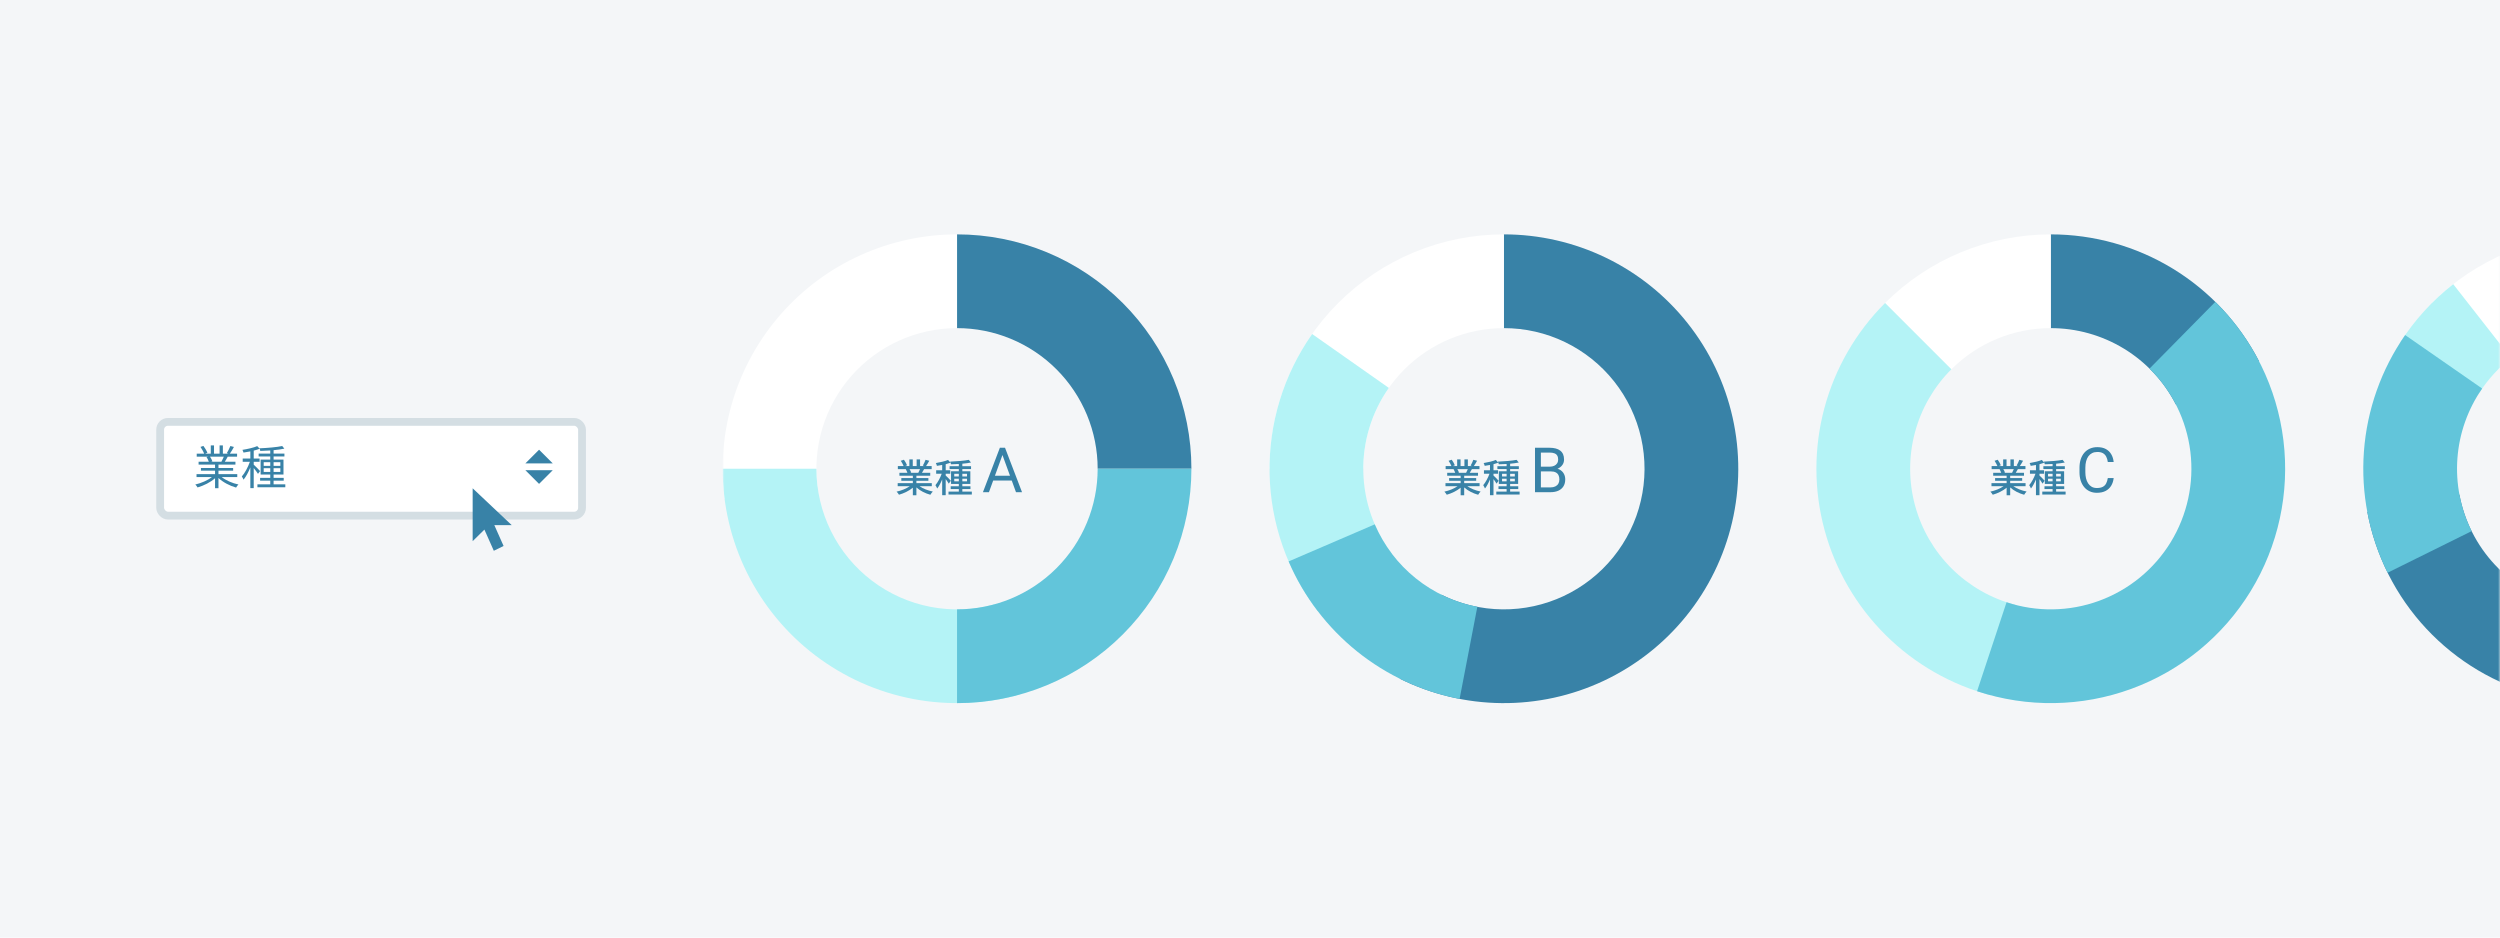 <svg width="640" height="240" viewBox="0 0 640 240" fill="none" xmlns="http://www.w3.org/2000/svg">
<path d="M0 0H640V240H0V0Z" fill="#F4F6F8"/>
<rect x="41" y="108" width="108" height="24" rx="2" fill="white" stroke="#D4DEE3" stroke-width="2"/>
<path d="M57.296 116.915C57.128 117.323 56.888 117.815 56.684 118.163L56.804 118.199H53.984L54.368 118.115C54.272 117.791 54.02 117.287 53.768 116.915H57.296ZM60.74 122.135V121.379H55.928V120.491H59.684V119.807H55.928V118.931H60.272V118.199H57.548C57.788 117.839 58.052 117.371 58.292 116.915H60.692V116.147H58.832C59.168 115.691 59.552 115.031 59.888 114.419L58.976 114.179C58.76 114.719 58.376 115.499 58.064 116.003L58.508 116.147H57.056V114.023H56.216V116.147H54.788V114.023H53.96V116.147H52.484L53.096 115.919C52.916 115.439 52.484 114.695 52.076 114.155L51.32 114.407C51.68 114.947 52.1 115.667 52.268 116.147H50.36V116.915H53.288L52.868 116.999C53.108 117.359 53.348 117.839 53.456 118.199H50.84V118.931H55.052V119.807H51.44V120.491H55.052V121.379H50.312V122.135H54.236C53.156 122.975 51.488 123.695 50 124.031C50.192 124.223 50.456 124.559 50.576 124.787C52.148 124.331 53.9 123.467 55.052 122.423V124.979H55.928V122.363C57.08 123.467 58.832 124.367 60.44 124.823C60.56 124.571 60.836 124.223 61.04 124.031C59.504 123.707 57.848 122.999 56.756 122.135H60.74Z" fill="#3882A7"/>
<path d="M66.584 120.599C66.344 120.323 65.324 119.267 64.952 118.955V118.223H66.452V117.383H64.952V115.355C65.516 115.223 66.044 115.055 66.476 114.875L65.852 114.203C64.976 114.599 63.404 114.947 62.06 115.163C62.168 115.367 62.288 115.655 62.336 115.859C62.888 115.775 63.5 115.679 64.088 115.559V117.383H62.132V118.223H63.968C63.488 119.591 62.66 121.139 61.904 121.979C62.048 122.195 62.264 122.543 62.348 122.795C62.96 122.063 63.596 120.863 64.088 119.651V124.955H64.952V119.819C65.36 120.311 65.852 120.971 66.044 121.307L66.584 120.599ZM67.508 120.815V119.855H69.188V120.815H67.508ZM67.508 118.331H69.188V119.267H67.508V118.331ZM71.768 118.331V119.267H70.04V118.331H71.768ZM71.768 120.815H70.04V119.855H71.768V120.815ZM70.04 123.995V123.059H72.632V122.339H70.04V121.487H72.572V117.659H70.04V116.855H72.812V116.123H70.04V115.247C71.072 115.151 72.032 115.019 72.788 114.851L72.248 114.179C70.904 114.479 68.42 114.683 66.428 114.767C66.512 114.935 66.62 115.247 66.632 115.439C67.436 115.415 68.324 115.379 69.188 115.319V116.123H66.212V116.855H69.188V117.659H66.716V121.487H69.188V122.339H66.584V123.059H69.188V123.995H65.9V124.739H73.04V123.995H70.04Z" fill="#3882A7"/>
<path d="M134.5 118.625L138 115.125L141.5 118.625H134.5Z" fill="#3882A7"/>
<path d="M141.5 120.375L138 123.875L134.5 120.375L141.5 120.375Z" fill="#3882A7"/>
<path fill-rule="evenodd" clip-rule="evenodd" d="M121 125V138.538L124.007 135.577L126.417 141L128.917 139.769L126.547 134.436H131L121 125Z" fill="#3882A7"/>
<mask id="mask0_1914_25136" style="mask-type:alpha" maskUnits="userSpaceOnUse" x="185" y="20" width="455" height="200">
<path d="M185 20H640V220H185V20Z" fill="#D9D9D9"/>
</mask>
<g mask="url(#mask0_1914_25136)">
<path d="M245 60C252.879 60 260.681 61.552 267.961 64.567C275.241 67.582 281.855 72.002 287.426 77.574C292.998 83.145 297.417 89.76 300.433 97.039C303.448 104.319 305 112.121 305 120L281 120C281 115.272 280.069 110.591 278.26 106.223C276.45 101.856 273.799 97.887 270.456 94.544C267.113 91.201 263.144 88.549 258.777 86.74C254.409 84.931 249.728 84 245 84V60Z" fill="#3882A7"/>
<path d="M245 60C236.468 60 228.033 61.82 220.26 65.338C212.487 68.856 205.553 73.992 199.922 80.402C194.291 86.813 190.092 94.35 187.605 102.512C185.118 110.674 184.401 119.273 185.501 127.734L209.3 124.64C208.64 119.564 209.071 114.404 210.563 109.507C212.055 104.61 214.575 100.088 217.953 96.241C221.332 92.395 225.492 89.314 230.156 87.203C234.82 85.092 239.881 84 245 84V60Z" fill="white"/>
<path d="M185 120C185 129.248 187.138 138.372 191.247 146.657C195.356 154.942 201.324 162.166 208.687 167.763C216.049 173.361 224.605 177.18 233.688 178.924C242.77 180.668 252.133 180.288 261.044 177.815L254.627 154.689C249.28 156.173 243.662 156.401 238.213 155.354C232.763 154.308 227.629 152.016 223.212 148.658C218.795 145.3 215.213 140.966 212.748 135.994C210.283 131.023 209 125.549 209 120H185Z" fill="#B4F3F6"/>
<path d="M245 180C252.879 180 260.681 178.448 267.961 175.433C275.241 172.417 281.855 167.998 287.426 162.426C292.998 156.855 297.417 150.241 300.433 142.961C303.448 135.681 305 127.879 305 120H281C281 124.728 280.069 129.409 278.26 133.777C276.451 138.144 273.799 142.113 270.456 145.456C267.113 148.799 263.144 151.45 258.777 153.26C254.409 155.069 249.728 156 245 156L245 180Z" fill="#62C5DA"/>
<path d="M235.528 120.09C235.398 120.41 235.238 120.77 235.088 121.04H232.978L233.268 120.98C233.198 120.74 233.018 120.38 232.838 120.09H235.528ZM238.538 124.47V123.69H234.598V123.08H237.668V122.38H234.598V121.78H238.138V121.04H236.018C236.188 120.76 236.388 120.43 236.578 120.09H238.508V119.31H237.068C237.328 118.94 237.628 118.44 237.898 117.95L236.938 117.71C236.788 118.16 236.478 118.79 236.238 119.19L236.618 119.31H235.538V117.6H234.658V119.31H233.668V117.6H232.798V119.31H231.698L232.208 119.12C232.068 118.73 231.718 118.12 231.408 117.69L230.598 117.96C230.878 118.37 231.178 118.92 231.328 119.31H229.848V120.09H232.118L231.878 120.13C232.038 120.4 232.208 120.76 232.298 121.04H230.248V121.78H233.688V122.38H230.738V123.08H233.688V123.69H229.808V124.47H232.898C232.018 125.09 230.718 125.61 229.528 125.86C229.738 126.06 229.998 126.41 230.138 126.65C231.388 126.3 232.738 125.65 233.688 124.85V126.79H234.598V124.78C235.538 125.64 236.878 126.31 238.178 126.66C238.318 126.41 238.588 126.03 238.798 125.83C237.578 125.6 236.288 125.09 235.408 124.47H238.538Z" fill="#3882A7"/>
<path d="M243.418 123.08C243.238 122.85 242.388 121.98 242.098 121.73V121.27H243.268V120.39H242.098V118.84C242.548 118.72 242.978 118.59 243.338 118.45L242.698 117.74C241.948 118.07 240.688 118.36 239.578 118.54C239.688 118.74 239.808 119.05 239.848 119.26C240.278 119.2 240.738 119.13 241.198 119.03V120.39H239.658V121.27H241.078C240.698 122.33 240.058 123.52 239.468 124.2C239.608 124.42 239.828 124.8 239.918 125.06C240.368 124.5 240.828 123.64 241.198 122.73V126.77H242.098V122.65C242.398 123.06 242.728 123.53 242.878 123.81L243.418 123.08ZM244.288 123.22V122.55H245.458V123.22H244.288ZM244.288 121.3H245.458V121.97H244.288V121.3ZM247.558 121.3V121.97H246.358V121.3H247.558ZM247.558 123.22H246.358V122.55H247.558V123.22ZM246.358 125.85V125.2H248.438V124.48H246.358V123.88H248.408V120.64H246.358V120.08H248.588V119.34H246.358V118.71C247.178 118.64 247.948 118.54 248.568 118.4L248.018 117.72C246.878 117.95 244.888 118.11 243.238 118.17C243.328 118.35 243.428 118.67 243.448 118.86C244.088 118.85 244.768 118.82 245.458 118.78V119.34H243.098V120.08H245.458V120.64H243.468V123.88H245.458V124.48H243.378V125.2H245.458V125.85H242.818V126.6H248.788V125.85H246.358Z" fill="#3882A7"/>
<path d="M256.936 115.633L253.17 126H251.631L255.967 114.625H256.959L256.936 115.633ZM260.092 126L256.318 115.633L256.295 114.625H257.287L261.639 126H260.092ZM259.897 121.789V123.023H253.506V121.789H259.897Z" fill="#3882A7"/>
<path d="M385 60C394.044 60 402.971 62.044 411.113 65.98C419.255 69.916 426.402 75.641 432.02 82.729C437.638 89.816 441.581 98.081 443.554 106.907C445.528 115.732 445.481 124.89 443.417 133.695C441.352 142.5 437.325 150.724 431.634 157.753C425.944 164.782 418.738 170.434 410.556 174.285C402.374 178.137 393.427 180.09 384.384 179.997C375.34 179.904 366.435 177.768 358.334 173.748L369.001 152.249C373.861 154.661 379.204 155.942 384.63 155.998C390.056 156.054 395.424 154.882 400.334 152.571C405.243 150.26 409.567 146.869 412.981 142.652C416.395 138.434 418.812 133.5 420.05 128.217C421.289 122.934 421.317 117.439 420.133 112.144C418.949 106.849 416.583 101.889 413.212 97.637C409.842 93.385 405.553 89.95 400.668 87.588C395.783 85.227 390.427 84 385 84V60Z" fill="#3882A7"/>
<path d="M385 60C377.121 60 369.319 61.552 362.039 64.567C354.759 67.582 348.145 72.002 342.574 77.574C337.002 83.145 332.583 89.76 329.567 97.039C326.552 104.319 325 112.121 325 120L349 120C349 115.272 349.931 110.591 351.74 106.223C353.55 101.856 356.201 97.887 359.544 94.544C362.887 91.201 366.856 88.549 371.223 86.74C375.591 84.931 380.272 84 385 84V60Z" fill="white"/>
<path d="M335.907 85.508C328.57 95.95 324.753 108.46 325.012 121.219C325.271 133.979 329.592 146.323 337.346 156.459L356.408 141.876C351.755 135.795 349.163 128.388 349.007 120.732C348.852 113.077 351.142 105.571 355.544 99.305L335.907 85.508Z" fill="#B4F3F6"/>
<path d="M329.89 143.724C333.761 152.716 339.773 160.625 347.403 166.759C355.032 172.893 364.047 177.068 373.66 178.918L378.196 155.351C372.428 154.24 367.019 151.736 362.442 148.055C357.864 144.374 354.256 139.63 351.934 134.234L329.89 143.724Z" fill="#62C5DA"/>
<path d="M375.763 120.09C375.633 120.41 375.473 120.77 375.323 121.04H373.213L373.503 120.98C373.433 120.74 373.253 120.38 373.073 120.09H375.763ZM378.773 124.47V123.69H374.833V123.08H377.903V122.38H374.833V121.78H378.373V121.04H376.253C376.423 120.76 376.623 120.43 376.813 120.09H378.743V119.31H377.303C377.563 118.94 377.863 118.44 378.133 117.95L377.173 117.71C377.023 118.16 376.713 118.79 376.473 119.19L376.853 119.31H375.773V117.6H374.893V119.31H373.903V117.6H373.033V119.31H371.933L372.443 119.12C372.303 118.73 371.953 118.12 371.643 117.69L370.833 117.96C371.113 118.37 371.413 118.92 371.563 119.31H370.083V120.09H372.353L372.113 120.13C372.273 120.4 372.443 120.76 372.533 121.04H370.483V121.78H373.923V122.38H370.973V123.08H373.923V123.69H370.043V124.47H373.133C372.253 125.09 370.953 125.61 369.763 125.86C369.973 126.06 370.233 126.41 370.373 126.65C371.623 126.3 372.973 125.65 373.923 124.85V126.79H374.833V124.78C375.773 125.64 377.113 126.31 378.413 126.66C378.553 126.41 378.823 126.03 379.033 125.83C377.813 125.6 376.523 125.09 375.643 124.47H378.773Z" fill="#3882A7"/>
<path d="M383.653 123.08C383.473 122.85 382.623 121.98 382.333 121.73V121.27H383.503V120.39H382.333V118.84C382.783 118.72 383.213 118.59 383.573 118.45L382.933 117.74C382.183 118.07 380.923 118.36 379.813 118.54C379.923 118.74 380.043 119.05 380.083 119.26C380.513 119.2 380.973 119.13 381.433 119.03V120.39H379.893V121.27H381.313C380.933 122.33 380.293 123.52 379.703 124.2C379.843 124.42 380.063 124.8 380.153 125.06C380.603 124.5 381.063 123.64 381.433 122.73V126.77H382.333V122.65C382.633 123.06 382.963 123.53 383.113 123.81L383.653 123.08ZM384.523 123.22V122.55H385.693V123.22H384.523ZM384.523 121.3H385.693V121.97H384.523V121.3ZM387.793 121.3V121.97H386.593V121.3H387.793ZM387.793 123.22H386.593V122.55H387.793V123.22ZM386.593 125.85V125.2H388.673V124.48H386.593V123.88H388.643V120.64H386.593V120.08H388.823V119.34H386.593V118.71C387.413 118.64 388.183 118.54 388.803 118.4L388.253 117.72C387.113 117.95 385.123 118.11 383.473 118.17C383.563 118.35 383.663 118.67 383.683 118.86C384.323 118.85 385.003 118.82 385.693 118.78V119.34H383.333V120.08H385.693V120.64H383.703V123.88H385.693V124.48H383.613V125.2H385.693V125.85H383.053V126.6H389.023V125.85H386.593Z" fill="#3882A7"/>
<path d="M397.014 120.68H394.131L394.115 119.469H396.733C397.165 119.469 397.542 119.396 397.865 119.25C398.188 119.104 398.438 118.896 398.615 118.625C398.798 118.349 398.889 118.021 398.889 117.641C398.889 117.224 398.808 116.885 398.647 116.625C398.49 116.359 398.248 116.167 397.92 116.047C397.597 115.922 397.186 115.859 396.686 115.859H394.467V126H392.959V114.625H396.686C397.269 114.625 397.79 114.685 398.248 114.805C398.706 114.919 399.095 115.102 399.412 115.352C399.735 115.596 399.98 115.909 400.147 116.289C400.313 116.669 400.397 117.125 400.397 117.656C400.397 118.125 400.277 118.549 400.037 118.93C399.798 119.305 399.464 119.612 399.037 119.852C398.615 120.091 398.121 120.245 397.553 120.312L397.014 120.68ZM396.943 126H393.537L394.389 124.773H396.943C397.423 124.773 397.829 124.69 398.162 124.523C398.501 124.357 398.759 124.122 398.936 123.82C399.113 123.513 399.201 123.151 399.201 122.734C399.201 122.312 399.126 121.948 398.975 121.641C398.824 121.333 398.587 121.096 398.264 120.93C397.941 120.763 397.524 120.68 397.014 120.68H394.865L394.881 119.469H397.818L398.139 119.906C398.686 119.953 399.149 120.109 399.529 120.375C399.91 120.635 400.199 120.969 400.397 121.375C400.6 121.781 400.701 122.229 400.701 122.719C400.701 123.427 400.545 124.026 400.233 124.516C399.925 125 399.49 125.37 398.928 125.625C398.365 125.875 397.704 126 396.943 126Z" fill="#3882A7"/>
<path d="M525 60C536.02 60 546.828 63.035 556.237 68.772C565.646 74.51 573.293 82.728 578.34 92.525L557.004 103.515C553.976 97.637 549.388 92.706 543.742 89.263C538.097 85.821 531.612 84 525 84V60Z" fill="#3882A7"/>
<path d="M525 60C517.12 60 509.318 61.552 502.039 64.567C494.759 67.582 488.145 72.002 482.573 77.574L499.544 94.544C502.887 91.201 506.855 88.549 511.223 86.74C515.591 84.931 520.272 84 525 84V60Z" fill="white"/>
<path d="M482.574 77.574C475.11 85.037 469.748 94.337 467.027 104.535C464.307 114.733 464.325 125.468 467.079 135.657C469.833 145.846 475.226 155.128 482.713 162.566C490.201 170.005 499.518 175.337 509.725 178.024L515.835 154.814C509.711 153.202 504.121 150.003 499.628 145.54C495.135 141.077 491.9 135.508 490.247 129.394C488.595 123.281 488.584 116.84 490.216 110.721C491.849 104.603 495.066 99.023 499.544 94.545L482.574 77.574Z" fill="#B4F3F6"/>
<path d="M506.129 176.954C518.985 181.214 532.904 180.999 545.622 176.344C558.34 171.689 569.109 162.868 576.178 151.316C583.247 139.764 586.2 126.16 584.556 112.717C582.912 99.274 576.769 86.782 567.125 77.273L550.275 94.364C556.061 100.069 559.747 107.564 560.734 115.63C561.72 123.696 559.948 131.858 555.707 138.789C551.466 145.72 545.004 151.013 537.373 153.806C529.742 156.599 521.391 156.728 513.677 154.172L506.129 176.954Z" fill="#62C5DA"/>
<path d="M515.536 120.09C515.406 120.41 515.246 120.77 515.096 121.04H512.986L513.276 120.98C513.206 120.74 513.026 120.38 512.846 120.09H515.536ZM518.546 124.47V123.69H514.606V123.08H517.676V122.38H514.606V121.78H518.146V121.04H516.026C516.196 120.76 516.396 120.43 516.586 120.09H518.516V119.31H517.076C517.336 118.94 517.636 118.44 517.906 117.95L516.946 117.71C516.796 118.16 516.486 118.79 516.246 119.19L516.626 119.31H515.546V117.6H514.666V119.31H513.676V117.6H512.806V119.31H511.706L512.216 119.12C512.076 118.73 511.726 118.12 511.416 117.69L510.606 117.96C510.886 118.37 511.186 118.92 511.336 119.31H509.856V120.09H512.126L511.886 120.13C512.046 120.4 512.216 120.76 512.306 121.04H510.256V121.78H513.696V122.38H510.746V123.08H513.696V123.69H509.816V124.47H512.906C512.026 125.09 510.726 125.61 509.536 125.86C509.746 126.06 510.006 126.41 510.146 126.65C511.396 126.3 512.746 125.65 513.696 124.85V126.79H514.606V124.78C515.546 125.64 516.886 126.31 518.186 126.66C518.326 126.41 518.596 126.03 518.806 125.83C517.586 125.6 516.296 125.09 515.416 124.47H518.546Z" fill="#3882A7"/>
<path d="M523.426 123.08C523.246 122.85 522.396 121.98 522.106 121.73V121.27H523.276V120.39H522.106V118.84C522.556 118.72 522.986 118.59 523.346 118.45L522.706 117.74C521.956 118.07 520.696 118.36 519.586 118.54C519.696 118.74 519.816 119.05 519.856 119.26C520.286 119.2 520.746 119.13 521.206 119.03V120.39H519.666V121.27H521.086C520.706 122.33 520.066 123.52 519.476 124.2C519.616 124.42 519.836 124.8 519.926 125.06C520.376 124.5 520.836 123.64 521.206 122.73V126.77H522.106V122.65C522.406 123.06 522.736 123.53 522.886 123.81L523.426 123.08ZM524.296 123.22V122.55H525.466V123.22H524.296ZM524.296 121.3H525.466V121.97H524.296V121.3ZM527.566 121.3V121.97H526.366V121.3H527.566ZM527.566 123.22H526.366V122.55H527.566V123.22ZM526.366 125.85V125.2H528.446V124.48H526.366V123.88H528.416V120.64H526.366V120.08H528.596V119.34H526.366V118.71C527.186 118.64 527.956 118.54 528.576 118.4L528.026 117.72C526.886 117.95 524.896 118.11 523.246 118.17C523.336 118.35 523.436 118.67 523.456 118.86C524.096 118.85 524.776 118.82 525.466 118.78V119.34H523.106V120.08H525.466V120.64H523.476V123.88H525.466V124.48H523.386V125.2H525.466V125.85H522.826V126.6H528.796V125.85H526.366Z" fill="#3882A7"/>
<path d="M539.6 122.383H541.1C541.022 123.102 540.816 123.745 540.483 124.312C540.149 124.88 539.678 125.331 539.068 125.664C538.459 125.992 537.699 126.156 536.787 126.156C536.121 126.156 535.514 126.031 534.967 125.781C534.425 125.531 533.959 125.177 533.568 124.719C533.178 124.255 532.876 123.701 532.662 123.055C532.454 122.404 532.35 121.68 532.35 120.883V119.75C532.35 118.953 532.454 118.232 532.662 117.586C532.876 116.935 533.18 116.378 533.576 115.914C533.977 115.451 534.459 115.094 535.022 114.844C535.584 114.594 536.217 114.469 536.92 114.469C537.779 114.469 538.506 114.63 539.1 114.953C539.693 115.276 540.154 115.724 540.483 116.297C540.816 116.865 541.022 117.523 541.1 118.273H539.6C539.527 117.742 539.391 117.286 539.193 116.906C538.996 116.521 538.714 116.224 538.35 116.016C537.985 115.807 537.509 115.703 536.92 115.703C536.415 115.703 535.97 115.799 535.584 115.992C535.204 116.185 534.884 116.458 534.623 116.812C534.368 117.167 534.175 117.591 534.045 118.086C533.915 118.581 533.85 119.13 533.85 119.734V120.883C533.85 121.44 533.907 121.964 534.022 122.453C534.141 122.943 534.321 123.372 534.561 123.742C534.8 124.112 535.105 124.404 535.475 124.617C535.845 124.826 536.282 124.93 536.787 124.93C537.428 124.93 537.938 124.828 538.318 124.625C538.699 124.422 538.985 124.13 539.178 123.75C539.376 123.37 539.516 122.914 539.6 122.383Z" fill="#3882A7"/>
<path d="M665 60C676.394 60 687.554 63.245 697.172 69.355C706.79 75.465 714.47 84.187 719.312 94.502C724.155 104.817 725.96 116.297 724.516 127.6C723.073 138.903 718.441 149.561 711.162 158.328C703.883 167.095 694.258 173.608 683.413 177.105C672.568 180.602 660.951 180.938 649.922 178.075C638.893 175.211 628.907 169.266 621.133 160.936C613.359 152.605 608.118 142.232 606.022 131.032L629.613 126.619C630.87 133.339 634.015 139.563 638.68 144.561C643.344 149.56 649.336 153.127 655.953 154.845C662.571 156.563 669.541 156.361 676.048 154.263C682.555 152.165 688.329 148.257 692.697 142.997C697.064 137.737 699.844 131.342 700.71 124.56C701.576 117.778 700.493 110.89 697.587 104.701C694.682 98.512 690.074 93.279 684.303 89.613C678.532 85.947 671.836 84 665 84V60Z" fill="#3882A7"/>
<path d="M665 60C657.12 60 649.318 61.552 642.039 64.567C634.759 67.582 628.145 72.002 622.573 77.574L639.544 94.544C642.887 91.201 646.855 88.549 651.223 86.74C655.591 84.931 660.272 84 665 84V60Z" fill="white"/>
<path d="M628.025 72.746C622.702 76.911 618.121 81.946 614.476 87.638L634.686 100.582C636.873 97.167 639.621 94.147 642.815 91.647L628.025 72.746Z" fill="#B4F3F6"/>
<path d="M615.719 85.773C609.598 94.587 605.953 104.88 605.163 115.582C604.373 126.283 606.467 137 611.227 146.617L632.736 135.97C629.88 130.2 628.624 123.769 629.098 117.349C629.572 110.928 631.759 104.752 635.432 99.464L615.719 85.773Z" fill="#62C5DA"/>
</g>
</svg>
